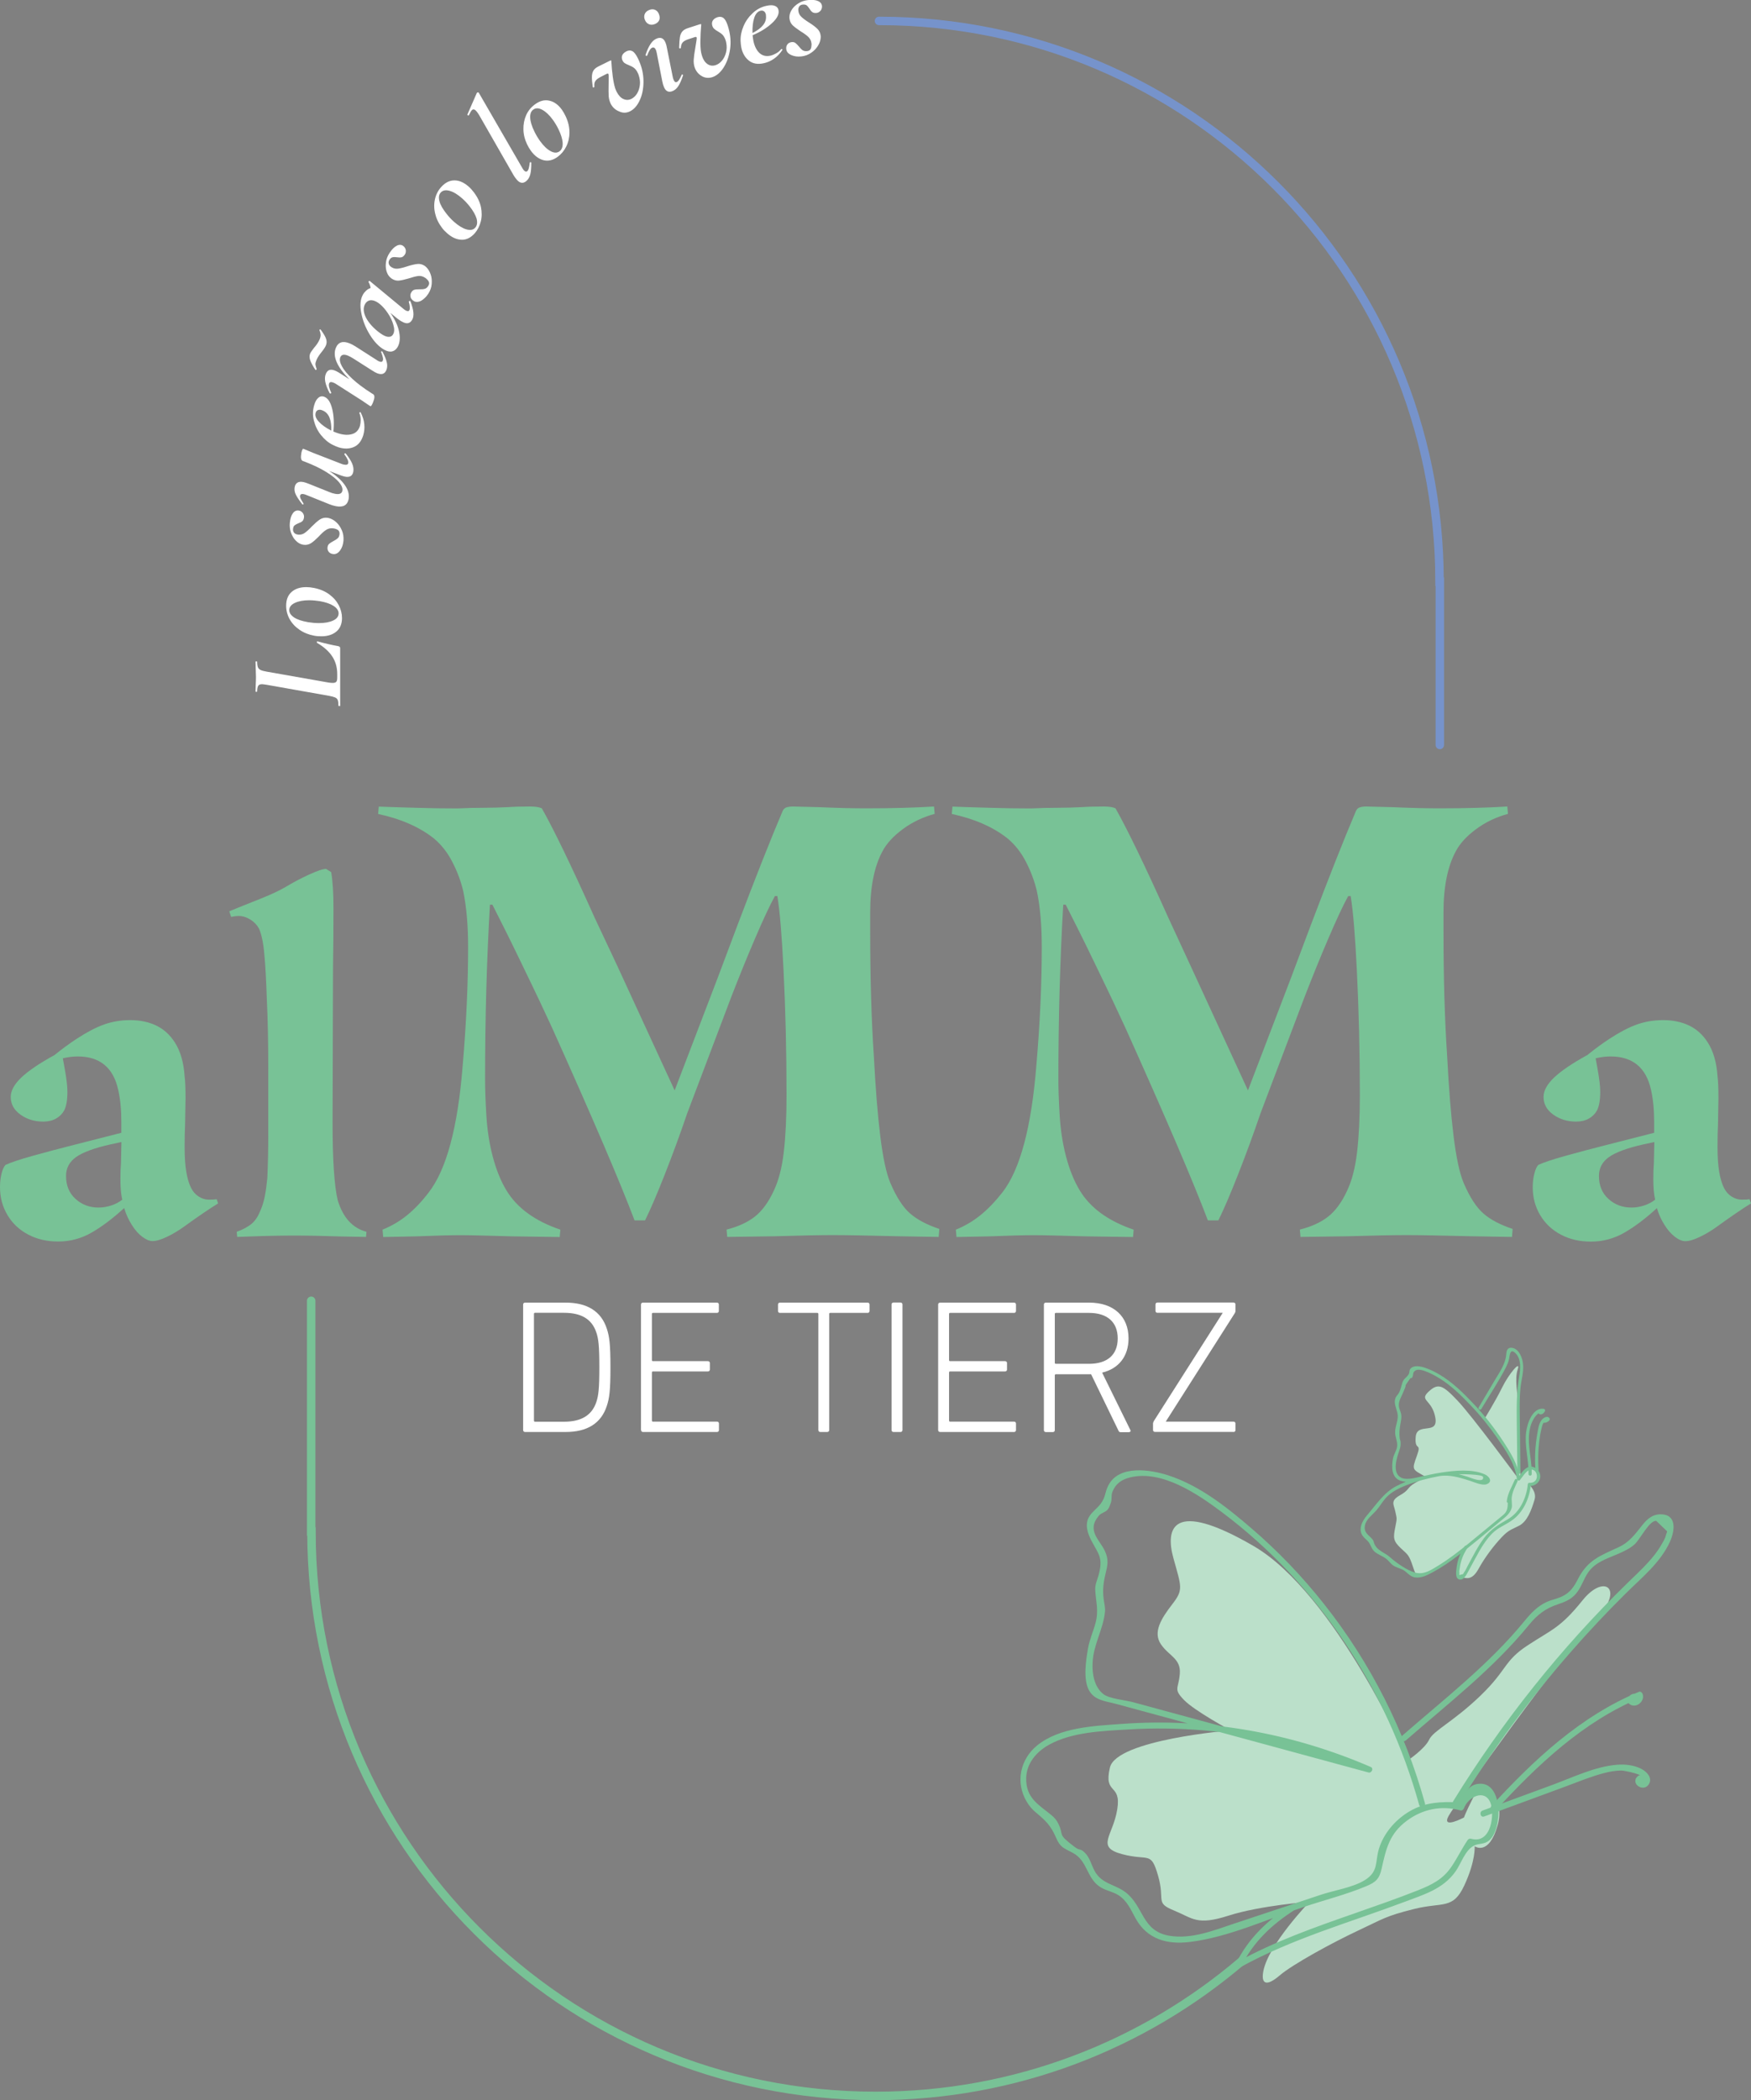 <?xml version="1.0" encoding="utf-8"?>
<!-- Generator: Adobe Illustrator 27.5.0, SVG Export Plug-In . SVG Version: 6.00 Build 0)  -->
<svg version="1.1" id="Capa_1" xmlns="http://www.w3.org/2000/svg" xmlns:xlink="http://www.w3.org/1999/xlink" x="0px" y="0px"
	 viewBox="0 0 190.92 228.88" style="enable-background:new 0 0 190.92 228.88;" xml:space="preserve">
<rect x="0" y="0" width="190.92" height="228.88" fill="#808080" stroke="none"/>
<style type="text/css">
	.st0{clip-path:url(#SVGID_00000066487865444700988740000013680694036451322770_);fill:#78C296;}
	.st1{fill:none;stroke:#203132;stroke-width:1.383;}
	
		.st2{clip-path:url(#SVGID_00000062189826890515704720000005374874381026338690_);fill:none;stroke:#78C296;stroke-width:0.922;stroke-linecap:round;}
	
		.st3{clip-path:url(#SVGID_00000062189826890515704720000005374874381026338690_);fill:none;stroke:#7693CB;stroke-width:0.922;stroke-linecap:round;}
	.st4{clip-path:url(#SVGID_00000062189826890515704720000005374874381026338690_);fill:#BBE0CA;}
	.st5{clip-path:url(#SVGID_00000062189826890515704720000005374874381026338690_);fill:#78C296;}
	.st6{clip-path:url(#SVGID_00000062189826890515704720000005374874381026338690_);fill:#FFFFFF;}
</style>
<g>
	<defs>
		<rect id="SVGID_1_" width="190.92" height="228.88"/>
	</defs>
	<clipPath id="SVGID_00000088097775439777607690000000577947073466593453_">
		<use xlink:href="#SVGID_1_"  style="overflow:visible;"/>
	</clipPath>
	<path style="clip-path:url(#SVGID_00000088097775439777607690000000577947073466593453_);fill:#78C296;" d="M13.13,128.52
		c0,0.95,0.07,1.69,0.2,2.23c-0.34,0.27-0.73,0.48-1.19,0.63c-0.46,0.15-0.92,0.23-1.39,0.23c-0.98,0-1.82-0.31-2.51-0.94
		c-0.69-0.62-1.04-1.46-1.04-2.51c0-0.84,0.36-1.53,1.09-2.05c0.73-0.52,1.99-0.99,3.78-1.39l1.17-0.25l-0.05,2.33
		C13.15,127.24,13.13,127.81,13.13,128.52 M23.78,131.16l-0.15-0.46c-0.17,0.03-0.46,0.05-0.86,0.05c-0.37,0-0.74-0.11-1.09-0.33
		s-0.63-0.53-0.84-0.94c-0.24-0.47-0.41-1.07-0.53-1.78c-0.12-0.71-0.18-1.61-0.18-2.69c0-1.05,0.02-1.86,0.05-2.43l0.05-2.89
		c0-1.05-0.03-1.84-0.1-2.38c-0.1-1.52-0.46-2.76-1.07-3.7c-0.54-0.85-1.23-1.46-2.05-1.85c-0.83-0.39-1.77-0.58-2.81-0.58
		c-1.01,0-1.97,0.16-2.86,0.48c-0.9,0.32-1.88,0.84-2.97,1.55c-0.78,0.51-1.59,1.1-2.43,1.78c-1.66,0.91-2.86,1.73-3.63,2.46
		c-0.76,0.73-1.14,1.43-1.14,2.1c0,0.78,0.35,1.42,1.06,1.93c0.71,0.51,1.54,0.76,2.49,0.76c0.54,0,1-0.11,1.39-0.33
		c0.39-0.22,0.68-0.51,0.89-0.89c0.24-0.47,0.35-1.15,0.35-2.03c0-0.61-0.1-1.45-0.3-2.54l-0.2-1.11c0.61-0.14,1.15-0.2,1.62-0.2
		c2.4,0,3.87,1.2,4.41,3.6c0.24,1.05,0.35,2.23,0.35,3.55v1.17l-5.17,1.32c-1.59,0.4-3.08,0.8-4.49,1.19
		c-1.4,0.39-2.39,0.72-2.97,0.99c-0.17,0.17-0.31,0.48-0.43,0.94C0.06,128.34,0,128.84,0,129.38c0,1.12,0.27,2.13,0.81,3.04
		c0.54,0.91,1.29,1.62,2.26,2.13c0.96,0.51,2.05,0.76,3.27,0.76c1.32,0,2.54-0.33,3.68-0.99s2.31-1.55,3.52-2.66
		c0.2,0.68,0.48,1.29,0.84,1.85c0.35,0.56,0.73,0.99,1.14,1.29c0.41,0.31,0.78,0.46,1.11,0.46c0.41,0,0.93-0.15,1.57-0.46
		c0.64-0.3,1.27-0.68,1.88-1.12C21.56,132.61,22.8,131.76,23.78,131.16"/>
	<path style="clip-path:url(#SVGID_00000088097775439777607690000000577947073466593453_);fill:#78C296;" d="M27.36,133.44
		c-0.39,0.3-0.9,0.58-1.55,0.81l0.05,0.56l1.42-0.05c1.83-0.07,3.55-0.1,5.17-0.1c1.01,0,2.57,0.03,4.67,0.1l2.79,0.05l0.05-0.56
		c-1.52-0.4-2.57-1.55-3.14-3.45c-0.37-1.56-0.56-4.38-0.56-8.47l0.05-16.88c0.03-1.96,0.05-4.11,0.05-6.44
		c0-1.66-0.08-2.98-0.25-3.96l-0.56-0.35c-0.34,0-0.96,0.21-1.88,0.63c-0.91,0.42-1.76,0.87-2.53,1.34
		c-0.71,0.41-1.59,0.82-2.64,1.24c-1.05,0.42-1.71,0.68-1.98,0.79L25,99.32l0.2,0.61c0.34-0.07,0.61-0.1,0.81-0.1
		c0.44,0,0.86,0.13,1.27,0.38c0.41,0.25,0.73,0.58,0.96,0.99c0.27,0.61,0.47,1.54,0.58,2.79c0.12,1.25,0.21,2.94,0.28,5.07
		c0.1,2.03,0.15,4.51,0.15,7.45v7.25c0,1.52-0.03,3.06-0.1,4.61c-0.07,0.74-0.16,1.42-0.28,2.03s-0.31,1.2-0.58,1.77
		C28.06,132.71,27.75,133.13,27.36,133.44"/>
	<path style="clip-path:url(#SVGID_00000088097775439777607690000000577947073466593453_);fill:#78C296;" d="M106.89,132.45
		c-0.8,0.65-1.69,1.17-2.67,1.57l0.07,0.8l3.54-0.07c2.23-0.09,3.85-0.13,4.88-0.13c1.07,0,2.99,0.05,5.75,0.13l5.08,0.07l0.07-0.8
		c-2.76-0.94-4.72-2.36-5.88-4.28c-0.62-1.02-1.12-2.26-1.5-3.71c-0.38-1.45-0.61-3-0.7-4.64c-0.09-1.52-0.13-2.76-0.13-3.74
		c0-6.68,0.18-13.03,0.53-19.05h0.27c0.93,1.83,1.93,3.82,2.97,5.98c1.05,2.16,1.77,3.67,2.17,4.51l1.34,2.87
		c4.41,9.8,7.42,16.82,9.02,21.05h1.14c0.58-1.16,1.3-2.84,2.17-5.05c0.87-2.21,1.68-4.42,2.44-6.65l4.81-12.7
		c0.85-2.18,1.7-4.29,2.57-6.31c0.87-2.03,1.59-3.58,2.17-4.64h0.27c0.27,1.65,0.49,4.32,0.67,8.02c0.22,4.37,0.33,8.93,0.33,13.7
		c0,2.41-0.1,4.47-0.3,6.18c-0.2,1.72-0.57,3.13-1.1,4.24c-0.58,1.25-1.27,2.18-2.07,2.81c-0.8,0.62-1.83,1.09-3.07,1.4l0.07,0.8
		l5.08-0.07c2.94-0.09,5.1-0.13,6.48-0.13c1.51,0,3.92,0.05,7.22,0.13l4.28,0.07l0.07-0.87c-1.34-0.45-2.4-1-3.17-1.67
		c-0.78-0.67-1.5-1.78-2.17-3.34c-0.45-1.07-0.81-2.77-1.1-5.11c-0.29-2.34-0.52-5.25-0.7-8.72c-0.27-4.01-0.4-8.58-0.4-13.7v-1.94
		c0-2.81,0.45-5.03,1.34-6.68c0.45-0.85,1.18-1.65,2.21-2.41c1.02-0.76,2.18-1.31,3.48-1.67l-0.07-0.8c-2.14,0.13-4.61,0.2-7.42,0.2
		c-1.38,0-3.1-0.04-5.15-0.13l-2.81-0.07c-0.36,0-0.62,0.05-0.8,0.13c-0.18,0.09-0.31,0.27-0.4,0.54
		c-1.25,2.94-2.85,6.99-4.81,12.16l-2.21,5.88l-4.68,12.23l-6.28-13.63l-2.41-5.21c-2.54-5.66-4.46-9.62-5.75-11.9
		c-0.27-0.13-0.69-0.2-1.27-0.2c-0.93,0-1.76,0.02-2.47,0.07c-0.85,0.04-1.73,0.07-2.64,0.07c-0.91,0-1.86,0.02-2.84,0.07
		c-1.38,0-2.87-0.02-4.48-0.07c-1.6-0.04-2.96-0.09-4.08-0.13l-0.07,0.8c2.49,0.54,4.52,1.43,6.08,2.67c0.8,0.67,1.47,1.51,2,2.54
		c0.53,1.02,0.93,2.09,1.2,3.21c0.36,1.74,0.53,3.76,0.53,6.08c0,4.05-0.2,8.4-0.6,13.03c-0.54,6.64-1.76,11.21-3.68,13.7
		C108.5,130.97,107.7,131.8,106.89,132.45"/>
	<path style="clip-path:url(#SVGID_00000088097775439777607690000000577947073466593453_);fill:#78C296;" d="M180.27,128.52
		c0,0.95,0.07,1.69,0.2,2.23c-0.34,0.27-0.74,0.48-1.19,0.63c-0.46,0.15-0.92,0.23-1.39,0.23c-0.98,0-1.82-0.31-2.51-0.94
		c-0.69-0.62-1.04-1.46-1.04-2.51c0-0.84,0.36-1.53,1.09-2.05c0.73-0.52,1.99-0.99,3.78-1.39l1.17-0.25l-0.05,2.33
		C180.29,127.24,180.27,127.81,180.27,128.52 M190.92,131.16l-0.15-0.46c-0.17,0.03-0.46,0.05-0.86,0.05
		c-0.37,0-0.73-0.11-1.09-0.33c-0.35-0.22-0.63-0.53-0.84-0.94c-0.24-0.47-0.41-1.07-0.53-1.78c-0.12-0.71-0.18-1.61-0.18-2.69
		c0-1.05,0.02-1.86,0.05-2.43l0.05-2.89c0-1.05-0.03-1.84-0.1-2.38c-0.1-1.52-0.46-2.76-1.07-3.7c-0.54-0.85-1.23-1.46-2.05-1.85
		c-0.83-0.39-1.77-0.58-2.81-0.58c-1.01,0-1.97,0.16-2.87,0.48c-0.9,0.32-1.88,0.84-2.97,1.55c-0.78,0.51-1.59,1.1-2.43,1.78
		c-1.66,0.91-2.86,1.73-3.63,2.46c-0.76,0.73-1.14,1.43-1.14,2.1c0,0.78,0.35,1.42,1.06,1.93c0.71,0.51,1.54,0.76,2.49,0.76
		c0.54,0,1.01-0.11,1.39-0.33c0.39-0.22,0.68-0.51,0.89-0.89c0.24-0.47,0.35-1.15,0.35-2.03c0-0.61-0.1-1.45-0.3-2.54l-0.2-1.11
		c0.61-0.14,1.15-0.2,1.62-0.2c2.4,0,3.87,1.2,4.41,3.6c0.24,1.05,0.35,2.23,0.35,3.55v1.17l-5.17,1.32
		c-1.59,0.4-3.08,0.8-4.49,1.19c-1.4,0.39-2.39,0.72-2.97,0.99c-0.17,0.17-0.31,0.48-0.43,0.94c-0.12,0.46-0.18,0.95-0.18,1.49
		c0,1.12,0.27,2.13,0.81,3.04c0.54,0.91,1.29,1.62,2.26,2.13c0.96,0.51,2.05,0.76,3.27,0.76c1.32,0,2.54-0.33,3.68-0.99
		s2.31-1.55,3.52-2.66c0.2,0.68,0.48,1.29,0.84,1.85c0.35,0.56,0.74,0.99,1.14,1.29c0.41,0.31,0.78,0.46,1.12,0.46
		c0.41,0,0.93-0.15,1.57-0.46c0.64-0.3,1.27-0.68,1.88-1.12C188.7,132.61,189.94,131.76,190.92,131.16"/>
	<path style="clip-path:url(#SVGID_00000088097775439777607690000000577947073466593453_);fill:#78C296;" d="M44.38,132.45
		c-0.8,0.65-1.69,1.17-2.67,1.57l0.07,0.8l3.54-0.07c2.23-0.09,3.85-0.13,4.88-0.13c1.07,0,2.99,0.05,5.75,0.13l5.08,0.07l0.07-0.8
		c-2.76-0.94-4.72-2.36-5.88-4.28c-0.62-1.02-1.12-2.26-1.5-3.71c-0.38-1.45-0.61-3-0.7-4.64c-0.09-1.52-0.13-2.76-0.13-3.74
		c0-6.68,0.18-13.03,0.53-19.05h0.27c0.93,1.83,1.93,3.82,2.97,5.98c1.05,2.16,1.77,3.67,2.17,4.51l1.34,2.87
		c4.41,9.8,7.42,16.82,9.02,21.05h1.14c0.58-1.16,1.3-2.84,2.17-5.05c0.87-2.21,1.68-4.42,2.44-6.65l4.81-12.7
		c0.85-2.18,1.7-4.29,2.57-6.31c0.87-2.03,1.59-3.58,2.17-4.64h0.27c0.27,1.65,0.49,4.32,0.67,8.02c0.22,4.37,0.33,8.93,0.33,13.7
		c0,2.41-0.1,4.47-0.3,6.18c-0.2,1.72-0.57,3.13-1.1,4.24c-0.58,1.25-1.27,2.18-2.07,2.81c-0.8,0.62-1.83,1.09-3.07,1.4l0.07,0.8
		l5.08-0.07c2.94-0.09,5.1-0.13,6.48-0.13c1.51,0,3.92,0.05,7.22,0.13l4.28,0.07l0.07-0.87c-1.34-0.45-2.39-1-3.17-1.67
		c-0.78-0.67-1.5-1.78-2.17-3.34c-0.45-1.07-0.81-2.77-1.1-5.11c-0.29-2.34-0.52-5.25-0.7-8.72c-0.27-4.01-0.4-8.58-0.4-13.7v-1.94
		c0-2.81,0.45-5.03,1.34-6.68c0.45-0.85,1.18-1.65,2.21-2.41c1.03-0.76,2.18-1.31,3.48-1.67l-0.07-0.8c-2.14,0.13-4.61,0.2-7.42,0.2
		c-1.38,0-3.1-0.04-5.15-0.13l-2.81-0.07c-0.36,0-0.62,0.05-0.8,0.13c-0.18,0.09-0.31,0.27-0.4,0.54
		c-1.25,2.94-2.85,6.99-4.81,12.16l-2.21,5.88l-4.68,12.23l-6.28-13.63L64.83,100c-2.54-5.66-4.46-9.62-5.75-11.9
		c-0.27-0.13-0.69-0.2-1.27-0.2c-0.93,0-1.76,0.02-2.47,0.07c-0.85,0.04-1.73,0.07-2.64,0.07c-0.91,0-1.86,0.02-2.84,0.07
		c-1.38,0-2.87-0.02-4.48-0.07c-1.6-0.04-2.96-0.09-4.08-0.13l-0.07,0.8c2.49,0.54,4.52,1.43,6.08,2.67c0.8,0.67,1.47,1.51,2,2.54
		c0.53,1.02,0.94,2.09,1.2,3.21c0.36,1.74,0.53,3.76,0.53,6.08c0,4.05-0.2,8.4-0.6,13.03c-0.53,6.64-1.76,11.21-3.68,13.7
		C45.98,130.97,45.18,131.8,44.38,132.45"/>
</g>
<path class="st1" d="M33.7,92.39"/>
<path class="st1" d="M157.22,142.17"/>
<path class="st1" d="M33.7,142.17"/>
<path class="st1" d="M157.22,92.39"/>
<g>
	<defs>
		<rect id="SVGID_00000081628162359003794780000010494612630958255771_" width="190.92" height="228.88"/>
	</defs>
	<clipPath id="SVGID_00000108997407633315011280000016345026197201088431_">
		<use xlink:href="#SVGID_00000081628162359003794780000010494612630958255771_"  style="overflow:visible;"/>
	</clipPath>
	
		<path style="clip-path:url(#SVGID_00000108997407633315011280000016345026197201088431_);fill:none;stroke:#78C296;stroke-width:0.922;stroke-linecap:round;" d="
		M33.93,141.77v25.14h0.03c0,33.98,27.54,61.52,61.52,61.52c15.24,0,29.18-5.54,39.93-14.71"/>
	
		<path style="clip-path:url(#SVGID_00000108997407633315011280000016345026197201088431_);fill:none;stroke:#7693CB;stroke-width:0.922;stroke-linecap:round;" d="
		M156.99,81.19V63.4h-0.03c0-33.76-27.36-61.12-61.12-61.12"/>
	<path style="clip-path:url(#SVGID_00000108997407633315011280000016345026197201088431_);fill:#BBE0CA;" d="M137.75,214.82
		c-0.28,1.46,0.36,1.7,1.79,0.47c1.43-1.22,5.8-3.6,8.56-4.89c2.76-1.29,2.93-1.55,6.07-2.34c3.14-0.79,4.25,0.11,5.5-2.59
		c1.25-2.7,1.12-4.25,1.12-4.25s1.54,1.11,2.5-2.27c0.95-3.38-1.86-4.63-2.71-2.94c-0.85,1.69-0.95,2.07-0.95,2.07
		s-2.49,1.33-1.69-0.15c0.8-1.47,12.6-17.89,15.96-21.32c3.35-3.43,1.05-5.19-1.35-2.19c-2.41,3-3.32,3.16-5.96,4.89
		c-2.65,1.73-2.21,2.65-5.17,5.5c-2.96,2.85-5.13,3.8-5.59,4.79c-0.46,0.99-2.27,2.22-2.27,2.22s-7.96-18.14-16.89-23.33
		c-8.93-5.18-9.61-1.86-8.73,1.32c0.88,3.18,1.11,3.44-0.12,5.03c-1.23,1.59-2.12,3.05-1.25,4.35c0.87,1.3,2.21,1.56,2.07,3.24
		c-0.14,1.68-0.73,1.62,0.46,2.85c1.19,1.22,5.09,3.31,5.09,3.31s-12.46,1.01-13.17,4.05c-0.72,3.04,1.27,1.65,0.8,4.55
		c-0.46,2.91-2.4,4.11,0.53,4.89s3.13-0.39,3.92,2.35c0.79,2.73-0.37,2.93,1.73,3.79c2.1,0.86,2.49,1.67,5.96,0.56
		s8.83-1.51,8.83-1.51S138.31,211.92,137.75,214.82"/>
	<path style="clip-path:url(#SVGID_00000108997407633315011280000016345026197201088431_);fill:#78C296;" d="M154.74,196.72
		c-3.48-12.58-11.04-24.06-21.51-31.91c-2.63-1.97-6.53-4.64-10.01-3.79c-0.88,0.22-1.57,0.64-1.94,1.61
		c-0.13,0.35-0.03,0.8-0.16,1.16c-0.09,0.24-0.17,0.52-0.33,0.72c-0.25,0.31-0.72,0.38-0.96,0.66c-1.42,1.64,0.11,2.68,0.65,3.89
		c0.44,0.97,0.28,1.55,0.05,2.51c-0.23,0.97-0.32,1.74-0.19,2.72c0.06,0.53,0.19,0.85,0.14,1.4c-0.2,1.91-1.26,3.54-1.35,5.53
		c-0.06,1.19,0.17,2.63,1.18,3.42c0.65,0.51,2.4,0.65,3.23,0.88c8.62,2.34,17.23,4.68,25.85,7.02c-0.08,0.2-0.17,0.4-0.25,0.6
		c-5.69-2.46-11.72-4.02-17.9-4.55c-2.74-0.23-5.49-0.27-8.23-0.1c-2.8,0.17-6.15,0.27-8.67,1.69c-1.35,0.76-2.42,2.01-2.45,3.62
		c-0.04,2.15,1.31,2.85,2.73,4.01c0.37,0.3,0.57,0.54,0.78,0.96c0.67,1.38-0.22,1.01,1.78,2.53c0.58,0.44,0.57,0.1,1.1,0.62
		c0.55,0.53,0.71,1.32,1.06,1.97c0.79,1.47,2.22,1.45,3.39,2.35c2,1.54,1.75,4.21,4.75,4.73c2.4,0.41,4.85-0.57,7.08-1.32
		c3.16-1.05,6.32-2.1,9.48-3.15c1.44-0.48,3.45-0.78,4.74-1.57c1.57-0.96,1.13-2,1.57-3.43c0.5-1.63,1.68-3.03,3.1-3.94
		c1.52-0.97,3.04-1.18,4.8-1.15c1.04,0.01,0.65,0.1,1.17-0.57c0.5-0.64,0.83-1.31,1.75-1.42c2.72-0.35,2.68,4.87,1.23,6.14
		c-0.59,0.51-1.13,0.3-1.7,0.6c-0.97,0.51-1.37,1.92-2,2.81c-1.36,1.92-3.46,2.52-5.58,3.32c-6.01,2.26-12.24,4-17.89,7.12
		c-0.3,0.16-0.59-0.16-0.45-0.45c1.37-2.75,3.48-4.73,6.05-6.37c0.36-0.23,0.69,0.34,0.33,0.57c-2.49,1.59-4.48,3.46-5.82,6.13
		l-0.45-0.45c4.11-2.27,8.54-3.82,12.96-5.36c2.25-0.79,4.51-1.57,6.73-2.45c1.55-0.62,2.76-1.2,3.71-2.63
		c0.62-0.92,1.11-1.93,1.73-2.85c0.08-0.12,0.23-0.19,0.37-0.15c2.27,0.64,2.61-2.82,2.09-3.99c-0.64-1.44-2.39-0.58-2.86,0.67
		c-0.06,0.16-0.22,0.28-0.4,0.23c-2.06-0.57-4.13-0.14-5.84,1.14c-1.88,1.4-2.25,3.03-2.73,5.19c-0.25,1.15-0.66,1.51-1.7,1.94
		c-2.15,0.9-4.5,1.49-6.72,2.23c-4.02,1.34-8.26,3.32-12.49,3.84c-2.52,0.31-4.67-0.3-5.94-2.6c-0.52-0.95-0.91-1.91-1.89-2.52
		c-0.63-0.39-1.42-0.49-2.03-0.92c-1.41-0.97-1.32-2.82-2.89-3.66c-1.07-0.57-1.39-0.59-1.88-1.74c-0.54-1.25-1.12-1.8-2.15-2.66
		c-0.41-0.33-0.74-0.73-1.01-1.18c-1.26-2.1-0.72-4.64,1.15-6.15c2.45-1.97,6.17-2.11,9.16-2.33c9.31-0.69,18.65,0.99,27.2,4.69
		c0.35,0.15,0.1,0.69-0.25,0.6c-9.15-2.49-18.31-4.97-27.47-7.46c-1.18-0.32-2.43-0.38-3.03-1.55c-0.62-1.22-0.3-3.22-0.08-4.51
		c0.17-0.98,0.58-1.86,0.83-2.81c0.35-1.33,0.03-2.27-0.04-3.52c-0.04-0.62,0.19-1.05,0.36-1.64c0.52-1.9,0.02-2.27-0.76-3.74
		c-0.44-0.83-0.78-1.83-0.24-2.69c0.34-0.54,0.84-0.84,1.24-1.38c0.57-0.79,0.41-1.16,0.82-1.97c1.16-2.3,4.61-1.74,6.55-1.11
		c3.44,1.12,6.41,3.49,9.12,5.82c2.87,2.47,5.49,5.21,7.84,8.18c5.1,6.43,8.83,13.83,11.02,21.74
		C155.49,196.96,154.86,197.13,154.74,196.72"/>
	<path style="clip-path:url(#SVGID_00000108997407633315011280000016345026197201088431_);fill:#78C296;" d="M158.45,196.31
		c5.35-8.68,11.73-16.7,19.04-23.82c0.77-0.75,1.56-1.48,2.28-2.28c0.46-0.51,0.9-1.06,1.26-1.65c0.2-0.34,0.54-0.88,0.6-1.2
		c0.05-0.15,0.1-0.3,0.15-0.46c-0.4-0.38-0.79-0.76-1.19-1.14c-0.75-0.09-1.78,2.06-2.39,2.58c-0.55,0.48-1.22,0.77-1.88,1.06
		c-1.15,0.49-2.38,0.88-3.13,1.94c-0.53,0.75-0.76,1.67-1.37,2.37c-0.53,0.62-1.21,0.89-1.96,1.14c-1.35,0.44-2.28,1.17-3.16,2.26
		c-3.88,4.75-8.8,8.55-13.41,12.57c-0.32,0.28-0.78-0.18-0.46-0.46c4.61-4.02,9.53-7.82,13.41-12.57c0.67-0.82,1.4-1.59,2.37-2.04
		c0.54-0.25,1.13-0.35,1.67-0.6c0.9-0.41,1.33-1.05,1.77-1.91c1.05-2.06,2.4-2.54,4.41-3.46c1.23-0.57,1.82-1.44,2.64-2.46
		c0.51-0.63,1.08-1.13,1.93-1.14c1.82-0.02,1.6,1.76,1.06,2.97c-1.03,2.3-3.13,3.97-4.88,5.71c-2.06,2.04-4.05,4.16-5.96,6.35
		c-4.52,5.17-8.59,10.72-12.19,16.58C158.8,197,158.23,196.67,158.45,196.31"/>
	<path style="clip-path:url(#SVGID_00000108997407633315011280000016345026197201088431_);fill:#78C296;" d="M162.61,196.84
		c4.61-5.02,9.7-9.8,16.09-12.45c0.17-0.07,0.35,0.08,0.4,0.23c0.27,0.73-0.57,1.53-1.29,1.19c-0.78-0.38-0.11-1.41,0.62-1.18
		c0.4,0.13,0.23,0.76-0.17,0.63c0.13-0.12,0.21-0.27,0.22-0.46c0.14,0.08,0.27,0.15,0.4,0.23c-6.27,2.6-11.27,7.35-15.8,12.28
		C162.79,197.61,162.33,197.15,162.61,196.84"/>
	<path style="clip-path:url(#SVGID_00000108997407633315011280000016345026197201088431_);fill:#78C296;" d="M161.65,197.33
		c2.57-0.94,5.13-1.89,7.7-2.83c2.22-0.82,4.55-1.96,6.93-2.16c0.91-0.08,1.9,0.03,2.71,0.46c0.53,0.28,1.17,0.91,0.84,1.57
		c-0.55,1.11-2.18,0-1.24-0.8c0.32-0.27,0.79,0.19,0.46,0.46c0.72-0.61-2.02-1.05-2.2-1.06c-0.67-0.01-1.33,0.11-1.97,0.28
		c-1.43,0.37-2.81,0.95-4.19,1.46c-2.96,1.09-5.92,2.18-8.88,3.27C161.42,198.11,161.25,197.48,161.65,197.33"/>
	<path style="clip-path:url(#SVGID_00000108997407633315011280000016345026197201088431_);fill:#FFFFFF;" d="M87.37,6.15
		c0.4-0.04,0.76-0.18,1.08-0.4c0.32-0.22,0.56-0.47,0.74-0.77c0.18-0.29,0.27-0.57,0.29-0.84c0.01-0.12,0.01-0.2,0-0.25
		c-0.03-0.29-0.15-0.54-0.35-0.74c-0.2-0.2-0.5-0.43-0.91-0.69c-0.37-0.23-0.65-0.44-0.84-0.62c-0.19-0.18-0.3-0.39-0.33-0.65
		c-0.01-0.08-0.01-0.14-0.01-0.18c0.01-0.12,0.05-0.23,0.12-0.33c0.08-0.1,0.19-0.16,0.35-0.18c0.2-0.02,0.34,0.01,0.44,0.08
		c0.1,0.08,0.2,0.2,0.31,0.37c0.1,0.17,0.2,0.29,0.31,0.37c0.11,0.08,0.26,0.11,0.47,0.09c0.15-0.02,0.28-0.09,0.4-0.21
		c0.12-0.12,0.18-0.28,0.19-0.47c0-0.28-0.14-0.48-0.42-0.61c-0.28-0.13-0.65-0.16-1.12-0.11c-0.37,0.04-0.71,0.15-1.01,0.34
		c-0.3,0.18-0.54,0.4-0.71,0.65c-0.17,0.25-0.27,0.5-0.29,0.75c-0.01,0.12-0.01,0.21,0,0.27c0.03,0.29,0.15,0.54,0.34,0.73
		c0.2,0.19,0.49,0.41,0.87,0.66c0.38,0.23,0.67,0.44,0.86,0.63c0.19,0.19,0.3,0.42,0.33,0.7c0.01,0.08,0.01,0.14,0,0.18
		c-0.01,0.21-0.04,0.36-0.12,0.47c-0.07,0.1-0.19,0.16-0.36,0.18c-0.19,0.02-0.36-0.01-0.48-0.09c-0.12-0.08-0.26-0.22-0.41-0.41
		c-0.15-0.18-0.28-0.31-0.39-0.39c-0.11-0.08-0.24-0.11-0.41-0.09c-0.18,0.02-0.34,0.1-0.45,0.24c-0.11,0.14-0.16,0.32-0.13,0.54
		c0.03,0.26,0.2,0.47,0.52,0.62C86.58,6.14,86.95,6.2,87.37,6.15 M83.52,1.77c0.06,0.69-0.43,1.3-1.47,1.83
		c-0.02-0.66,0.04-1.21,0.19-1.66c0.15-0.45,0.38-0.7,0.69-0.77c0.14-0.03,0.27-0.01,0.37,0.06c0.1,0.07,0.17,0.19,0.21,0.35
		C83.52,1.67,83.52,1.73,83.52,1.77 M83.59,0.63c-0.58,0.12-1.08,0.39-1.52,0.8c-0.44,0.41-0.77,0.88-1,1.42s-0.34,1.08-0.32,1.62
		c0.01,0.27,0.04,0.51,0.08,0.72c0.13,0.62,0.41,1.09,0.83,1.42c0.42,0.33,0.96,0.43,1.62,0.28c0.38-0.08,0.75-0.24,1.1-0.48
		c0.35-0.24,0.66-0.56,0.93-0.97c0.02-0.02,0.01-0.05-0.02-0.07c-0.03-0.02-0.06-0.03-0.09-0.03l-0.01,0
		c-0.16,0.2-0.35,0.36-0.57,0.48c-0.22,0.12-0.43,0.21-0.63,0.25c-0.47,0.1-0.86,0-1.18-0.29c-0.32-0.3-0.54-0.74-0.66-1.31
		c-0.04-0.2-0.07-0.41-0.09-0.63c0.87-0.37,1.58-0.81,2.13-1.33c0.56-0.52,0.79-0.99,0.69-1.43c-0.05-0.22-0.19-0.37-0.42-0.45
		C84.25,0.55,83.95,0.55,83.59,0.63 M77.67,8.41c0.45-0.15,0.85-0.48,1.19-0.99c0.34-0.51,0.58-1.13,0.71-1.85
		c0.13-0.72,0.11-1.43-0.05-2.15c-0.03-0.16-0.09-0.37-0.17-0.63c-0.14-0.43-0.3-0.71-0.48-0.84c-0.18-0.13-0.4-0.15-0.65-0.07
		c-0.22,0.07-0.39,0.19-0.5,0.36C77.62,2.4,77.6,2.6,77.67,2.82c0.04,0.13,0.11,0.24,0.21,0.33c0.1,0.09,0.23,0.18,0.39,0.27
		c0.23,0.13,0.41,0.26,0.53,0.39s0.22,0.31,0.3,0.53c0.04,0.12,0.07,0.22,0.08,0.29c0.08,0.39,0.07,0.76-0.02,1.1
		c-0.09,0.35-0.24,0.64-0.44,0.88s-0.43,0.4-0.69,0.49c-0.32,0.1-0.61,0.07-0.88-0.11c-0.27-0.18-0.47-0.47-0.6-0.88
		c-0.06-0.18-0.09-0.32-0.11-0.43c-0.06-0.33-0.08-0.77-0.07-1.3c0.01-0.53,0.03-1.06,0.08-1.59c0.01-0.06,0.01-0.1,0.01-0.13
		c-0.01-0.04-0.07-0.04-0.17-0.01l-1.3,0.42c-0.27,0.09-0.47,0.21-0.6,0.37c-0.13,0.16-0.22,0.36-0.26,0.63
		c-0.04,0.26-0.07,0.64-0.08,1.13c0,0.03,0.01,0.05,0.04,0.07c0.03,0.01,0.05,0.01,0.08,0.01c0.04-0.01,0.06-0.04,0.07-0.08
		c0.01-0.24,0.07-0.43,0.19-0.57c0.12-0.14,0.34-0.27,0.67-0.37l0.67-0.22c0.1-0.03,0.17-0.02,0.19,0.05
		c0.01,0.05,0.01,0.16-0.02,0.33c-0.02,0.13-0.07,0.42-0.14,0.87c-0.09,0.49-0.14,0.89-0.16,1.19s0.01,0.58,0.09,0.83
		c0.14,0.43,0.4,0.76,0.78,0.98C76.86,8.5,77.26,8.54,77.67,8.41 M73.33,9.93c0.25-0.1,0.47-0.29,0.64-0.56
		c0.17-0.27,0.34-0.65,0.5-1.14c0.02-0.04,0.01-0.07-0.02-0.09c-0.03-0.02-0.06-0.03-0.09-0.02c-0.02,0.01-0.03,0.02-0.04,0.05
		c-0.1,0.22-0.19,0.4-0.27,0.52c-0.08,0.13-0.17,0.21-0.26,0.25c-0.14,0.06-0.25-0.02-0.34-0.24c-0.05-0.13-0.09-0.24-0.1-0.33
		l-0.65-3.24c-0.03-0.17-0.07-0.33-0.14-0.49c-0.19-0.47-0.51-0.62-0.95-0.44c-0.26,0.1-0.48,0.3-0.67,0.58
		c-0.19,0.28-0.38,0.68-0.55,1.2c-0.01,0.04,0,0.06,0.04,0.09c0.03,0.02,0.07,0.03,0.1,0.01c0.02-0.01,0.03-0.02,0.04-0.03
		c0.18-0.5,0.36-0.79,0.56-0.86c0.07-0.03,0.14-0.02,0.21,0.02c0.07,0.04,0.13,0.12,0.18,0.24c0.03,0.08,0.06,0.19,0.09,0.33
		l0.6,3.07c0.05,0.26,0.11,0.46,0.17,0.6C72.57,9.94,72.89,10.11,73.33,9.93 M71.41,2.62c0.24-0.1,0.39-0.24,0.47-0.43
		c0.08-0.19,0.06-0.41-0.04-0.67c-0.09-0.22-0.23-0.37-0.42-0.45c-0.19-0.08-0.4-0.08-0.64,0.02c-0.24,0.1-0.4,0.24-0.48,0.44
		c-0.08,0.19-0.08,0.4,0.01,0.62c0.1,0.25,0.25,0.41,0.45,0.49C70.95,2.72,71.17,2.72,71.41,2.62 M68.7,12.13
		c0.42-0.21,0.77-0.6,1.03-1.15c0.27-0.56,0.41-1.2,0.43-1.93c0.02-0.73-0.1-1.44-0.36-2.12c-0.06-0.16-0.14-0.36-0.26-0.6
		c-0.2-0.4-0.4-0.66-0.6-0.76c-0.2-0.1-0.42-0.09-0.65,0.03c-0.21,0.11-0.36,0.25-0.44,0.42c-0.08,0.18-0.07,0.37,0.03,0.58
		c0.06,0.12,0.14,0.22,0.25,0.29c0.11,0.07,0.25,0.14,0.43,0.21c0.25,0.1,0.44,0.2,0.58,0.31c0.14,0.11,0.27,0.27,0.37,0.48
		c0.06,0.11,0.1,0.21,0.12,0.27c0.13,0.37,0.18,0.74,0.14,1.09c-0.04,0.35-0.14,0.66-0.3,0.93c-0.16,0.27-0.37,0.46-0.61,0.59
		c-0.3,0.15-0.6,0.15-0.89,0.02c-0.29-0.13-0.53-0.4-0.73-0.78c-0.08-0.17-0.14-0.3-0.17-0.41c-0.1-0.32-0.19-0.75-0.26-1.28
		c-0.07-0.53-0.12-1.06-0.15-1.58c0-0.06,0-0.1-0.01-0.13c-0.02-0.04-0.07-0.03-0.17,0.02l-1.23,0.61
		c-0.26,0.13-0.44,0.28-0.54,0.45c-0.11,0.17-0.16,0.39-0.17,0.66s0.03,0.64,0.09,1.12c0,0.03,0.02,0.05,0.05,0.06
		c0.03,0.01,0.05,0.01,0.08-0.01c0.03-0.02,0.05-0.05,0.05-0.09c-0.03-0.24,0-0.43,0.1-0.59c0.1-0.16,0.3-0.31,0.61-0.47l0.63-0.32
		c0.1-0.05,0.16-0.04,0.19,0.02c0.02,0.05,0.03,0.15,0.03,0.33c0,0.13,0,0.43-0.01,0.88c-0.01,0.5-0.01,0.9,0.01,1.2
		c0.02,0.3,0.1,0.57,0.21,0.81c0.2,0.4,0.51,0.69,0.92,0.85C67.92,12.34,68.32,12.32,68.7,12.13 M61.01,16.49
		c-0.27,0.2-0.6,0.19-0.98-0.02c-0.39-0.21-0.77-0.58-1.14-1.09c-0.23-0.32-0.43-0.65-0.6-1c-0.31-0.62-0.46-1.13-0.48-1.55
		c-0.02-0.41,0.09-0.71,0.33-0.88c0.27-0.2,0.6-0.19,0.99,0.02c0.39,0.21,0.78,0.58,1.15,1.09c0.23,0.32,0.43,0.65,0.6,1
		c0.28,0.57,0.44,1.07,0.47,1.5C61.37,16,61.26,16.31,61.01,16.49 M60.82,17.08c0.38-0.28,0.69-0.65,0.92-1.11
		c0.23-0.46,0.35-0.98,0.35-1.54c0-0.57-0.13-1.15-0.41-1.75c-0.13-0.27-0.27-0.52-0.42-0.73c-0.39-0.54-0.85-0.87-1.37-0.98
		c-0.52-0.12-1.04,0.02-1.57,0.41c-0.42,0.31-0.74,0.7-0.95,1.17c-0.21,0.47-0.31,0.99-0.3,1.55c0.01,0.56,0.15,1.11,0.41,1.65
		c0.1,0.22,0.24,0.45,0.41,0.69c0.39,0.54,0.85,0.88,1.37,1.02C59.77,17.59,60.3,17.47,60.82,17.08 M57.39,19.73
		c0.21-0.18,0.35-0.42,0.43-0.73c0.08-0.31,0.11-0.72,0.11-1.24c0-0.04-0.01-0.07-0.05-0.08c-0.04-0.01-0.07-0.01-0.09,0.01
		c-0.02,0.01-0.02,0.03-0.03,0.06c-0.03,0.24-0.06,0.44-0.1,0.58c-0.04,0.15-0.09,0.25-0.17,0.32c-0.11,0.1-0.24,0.06-0.38-0.1
		c-0.06-0.07-0.13-0.18-0.2-0.31L52.2,10.1c-0.01-0.02-0.03-0.03-0.08-0.03c-0.05,0-0.08,0.01-0.11,0.04l-0.02,0.02l-1.02,2.33
		c-0.02,0.03-0.01,0.07,0.03,0.1s0.08,0.04,0.12,0l0.01-0.01c0.14-0.3,0.25-0.48,0.34-0.56c0.14-0.12,0.31-0.07,0.49,0.15
		c0.08,0.1,0.18,0.23,0.28,0.4l3.73,6.51c0.1,0.18,0.22,0.35,0.35,0.5C56.67,19.98,57.03,20.04,57.39,19.73 M51.82,24.81
		c-0.22,0.25-0.54,0.31-0.96,0.19c-0.42-0.12-0.87-0.4-1.35-0.82c-0.29-0.26-0.56-0.54-0.8-0.85c-0.43-0.54-0.7-1.01-0.8-1.41
		c-0.1-0.4-0.06-0.71,0.14-0.93c0.22-0.25,0.55-0.31,0.98-0.19c0.43,0.12,0.88,0.4,1.36,0.82c0.29,0.26,0.56,0.54,0.8,0.85
		c0.4,0.5,0.66,0.96,0.78,1.37C52.07,24.25,52.03,24.57,51.82,24.81 M51.76,25.43c0.31-0.35,0.53-0.78,0.66-1.28
		c0.13-0.5,0.13-1.03,0.02-1.58c-0.12-0.56-0.38-1.1-0.78-1.62c-0.18-0.24-0.37-0.45-0.57-0.62c-0.5-0.44-1.01-0.67-1.54-0.67
		c-0.53,0-1.01,0.24-1.45,0.73c-0.35,0.39-0.57,0.84-0.68,1.35c-0.11,0.51-0.1,1.04,0.04,1.58c0.13,0.55,0.38,1.05,0.75,1.53
		c0.14,0.19,0.33,0.39,0.55,0.58c0.5,0.44,1.02,0.68,1.56,0.7C50.85,26.15,51.33,25.91,51.76,25.43 M46.69,32.03
		c0.22-0.34,0.35-0.7,0.38-1.08c0.03-0.38,0-0.74-0.12-1.06c-0.11-0.32-0.27-0.57-0.46-0.76c-0.09-0.08-0.15-0.14-0.19-0.16
		c-0.25-0.16-0.51-0.23-0.79-0.2c-0.28,0.03-0.65,0.11-1.11,0.26c-0.42,0.14-0.76,0.22-1.01,0.25c-0.26,0.03-0.49-0.02-0.7-0.16
		c-0.07-0.04-0.11-0.08-0.14-0.11c-0.09-0.08-0.15-0.19-0.17-0.31c-0.03-0.12,0-0.25,0.08-0.38c0.11-0.16,0.22-0.26,0.35-0.28
		c0.12-0.03,0.28-0.03,0.48,0c0.19,0.03,0.35,0.03,0.49,0c0.13-0.03,0.25-0.13,0.37-0.31c0.08-0.12,0.11-0.27,0.1-0.44
		c-0.02-0.17-0.1-0.32-0.24-0.45c-0.21-0.18-0.46-0.2-0.73-0.07c-0.27,0.13-0.54,0.39-0.8,0.79c-0.21,0.31-0.34,0.64-0.39,0.99
		c-0.05,0.35-0.04,0.67,0.04,0.96c0.08,0.29,0.21,0.53,0.39,0.7c0.09,0.08,0.16,0.14,0.21,0.17c0.25,0.16,0.51,0.23,0.78,0.2
		c0.27-0.03,0.63-0.11,1.07-0.24c0.42-0.14,0.77-0.23,1.03-0.26c0.26-0.03,0.51,0.04,0.75,0.2c0.07,0.04,0.11,0.08,0.14,0.11
		c0.16,0.14,0.25,0.27,0.28,0.39c0.03,0.12,0,0.25-0.09,0.39c-0.11,0.17-0.23,0.27-0.38,0.31c-0.14,0.04-0.34,0.06-0.58,0.05
		c-0.24,0-0.42,0.01-0.54,0.05c-0.13,0.03-0.24,0.12-0.33,0.26c-0.1,0.16-0.14,0.32-0.1,0.5c0.03,0.18,0.14,0.32,0.33,0.45
		c0.22,0.15,0.49,0.15,0.81,0C46.18,32.63,46.45,32.39,46.69,32.03 M42.86,36.44c-0.09,0.16-0.23,0.26-0.42,0.27
		c-0.19,0.02-0.42-0.05-0.7-0.21c-0.14-0.08-0.33-0.21-0.58-0.41c-0.61-0.5-1.04-1.02-1.3-1.56c-0.25-0.54-0.27-1.01-0.05-1.4
		c0.12-0.22,0.3-0.35,0.52-0.4c0.22-0.04,0.47,0.02,0.74,0.17c0.11,0.06,0.23,0.15,0.36,0.25c0.3,0.25,0.59,0.58,0.87,1
		s0.48,0.84,0.59,1.26C43.02,35.84,43.01,36.18,42.86,36.44 M44.57,32.87c0.13,0.47,0.15,0.78,0.06,0.95
		c-0.07,0.12-0.2,0.12-0.41,0.01c-0.08-0.05-0.18-0.12-0.27-0.2l-3.64-3.01c0-0.01-0.02-0.01-0.05,0c-0.03,0.02-0.06,0.04-0.07,0.06
		c-0.01,0.02-0.01,0.04,0,0.07c0.11,0.2,0.19,0.41,0.22,0.64c-0.18,0.06-0.34,0.15-0.49,0.29c-0.15,0.14-0.27,0.28-0.35,0.44
		c-0.28,0.5-0.34,1.16-0.18,1.99c0.16,0.83,0.47,1.62,0.94,2.38c0.47,0.76,0.99,1.31,1.57,1.63c0.33,0.18,0.61,0.24,0.86,0.18
		c0.25-0.06,0.45-0.23,0.6-0.49c0.24-0.43,0.29-0.98,0.16-1.64c-0.13-0.67-0.45-1.35-0.96-2.07l0.79,0.64
		c0.17,0.13,0.32,0.23,0.47,0.31c0.27,0.15,0.49,0.21,0.67,0.17c0.18-0.03,0.33-0.16,0.46-0.38c0.23-0.41,0.16-1.08-0.2-2
		c-0.01-0.03-0.03-0.04-0.07-0.04c-0.04,0-0.07,0.01-0.08,0.04C44.57,32.84,44.57,32.86,44.57,32.87 M41.56,38.38
		c0.09,0.23,0.15,0.41,0.18,0.56c0.04,0.15,0.03,0.27,0,0.36c-0.06,0.15-0.19,0.18-0.4,0.09c-0.08-0.03-0.19-0.09-0.31-0.18
		l-2.25-1.44c-0.25-0.16-0.47-0.27-0.64-0.34c-0.75-0.31-1.26-0.15-1.52,0.48c-0.19,0.46-0.16,0.99,0.1,1.58
		c0.26,0.59,0.72,1.2,1.38,1.85l-1.15-0.73c-0.15-0.09-0.3-0.17-0.43-0.22c-0.48-0.2-0.81-0.08-0.99,0.35
		c-0.11,0.26-0.13,0.56-0.06,0.89s0.22,0.74,0.47,1.22c0.02,0.03,0.05,0.04,0.09,0.04c0.04,0,0.06-0.02,0.08-0.05
		c0.01-0.02,0.01-0.03,0-0.05c-0.23-0.48-0.3-0.82-0.22-1.01c0.06-0.15,0.22-0.18,0.46-0.08c0.12,0.05,0.22,0.1,0.29,0.15l2.82,1.8
		c0.05,0.03,0.27,0.18,0.66,0.45l0.26,0.17c0.07,0.03,0.17-0.11,0.29-0.41c0.19-0.46,0.2-0.76,0.04-0.88l-0.24-0.15
		c-0.83-0.53-1.51-1.04-2.05-1.54c-0.54-0.5-0.92-0.96-1.14-1.37c-0.22-0.41-0.28-0.74-0.17-0.99c0.12-0.29,0.4-0.35,0.85-0.16
		c0.15,0.06,0.35,0.17,0.59,0.32l2.01,1.28c0.23,0.15,0.41,0.25,0.54,0.3c0.51,0.21,0.85,0.09,1.03-0.34
		c0.1-0.26,0.12-0.54,0.04-0.85c-0.07-0.31-0.23-0.7-0.47-1.15c-0.02-0.03-0.05-0.04-0.09-0.04c-0.04,0.01-0.06,0.02-0.08,0.05
		C41.54,38.33,41.55,38.35,41.56,38.38 M34.53,40.24c-0.08-0.24-0.13-0.41-0.14-0.52c-0.01-0.11,0.03-0.27,0.12-0.49
		c0.06-0.14,0.14-0.29,0.24-0.44s0.21-0.29,0.32-0.43c0.24-0.3,0.39-0.53,0.46-0.7c0.1-0.24,0.11-0.47,0.03-0.71
		c-0.07-0.24-0.27-0.58-0.6-1.03c-0.01-0.02-0.04-0.02-0.07-0.01c-0.03,0.01-0.06,0.02-0.06,0.04c-0.01,0.02-0.01,0.03,0,0.03
		c0.08,0.19,0.12,0.36,0.13,0.51c0,0.14-0.03,0.31-0.11,0.5c-0.06,0.15-0.15,0.3-0.26,0.47c-0.12,0.17-0.23,0.32-0.36,0.46
		c-0.22,0.29-0.36,0.49-0.4,0.59c-0.11,0.26-0.1,0.55,0.03,0.85s0.3,0.62,0.53,0.95c0.01,0.02,0.04,0.02,0.07,0
		c0.03-0.01,0.05-0.03,0.06-0.05L34.53,40.24z M35.23,44.76c0.63,0.28,0.93,1.01,0.89,2.17c-0.59-0.3-1.04-0.62-1.36-0.97
		c-0.32-0.35-0.43-0.67-0.34-0.97c0.04-0.14,0.12-0.24,0.23-0.29c0.11-0.05,0.25-0.06,0.41-0.01
		C35.14,44.72,35.19,44.74,35.23,44.76 M34.26,44.15c-0.17,0.57-0.18,1.14-0.03,1.71c0.15,0.58,0.4,1.1,0.77,1.56
		c0.37,0.46,0.79,0.82,1.27,1.06c0.24,0.12,0.47,0.22,0.67,0.28c0.6,0.18,1.15,0.17,1.64-0.04c0.49-0.21,0.83-0.64,1.03-1.29
		c0.11-0.38,0.15-0.78,0.11-1.2c-0.04-0.42-0.17-0.85-0.4-1.29c-0.01-0.03-0.04-0.03-0.07-0.01c-0.04,0.01-0.06,0.04-0.07,0.07
		l0,0.01c0.1,0.23,0.14,0.48,0.15,0.73c0,0.25-0.03,0.48-0.08,0.67c-0.14,0.46-0.41,0.76-0.83,0.89c-0.41,0.13-0.9,0.12-1.47-0.05
		c-0.2-0.06-0.4-0.13-0.6-0.22c0.09-0.94,0.05-1.77-0.14-2.51c-0.19-0.74-0.49-1.17-0.92-1.3c-0.22-0.06-0.42-0.02-0.6,0.15
		C34.51,43.53,34.36,43.79,34.26,44.15 M37.55,49.52c0.32,0.43,0.46,0.75,0.42,0.95c-0.03,0.16-0.18,0.22-0.44,0.17
		c-0.12-0.02-0.23-0.05-0.31-0.09l-3.12-1.21c-0.06-0.02-0.3-0.12-0.74-0.31l-0.29-0.12c-0.03-0.01-0.06,0.03-0.1,0.1
		c-0.04,0.07-0.08,0.19-0.11,0.35c-0.09,0.49-0.05,0.78,0.13,0.87l0.27,0.1c0.91,0.35,1.68,0.72,2.31,1.11
		c0.63,0.39,1.09,0.76,1.39,1.11c0.3,0.36,0.42,0.67,0.37,0.94c-0.06,0.31-0.33,0.42-0.8,0.33c-0.22-0.04-0.43-0.11-0.64-0.2
		l-2.22-0.89c-0.25-0.1-0.44-0.16-0.58-0.19c-0.55-0.11-0.87,0.08-0.96,0.55c-0.05,0.27-0.01,0.55,0.13,0.83
		c0.14,0.28,0.37,0.62,0.69,1.03c0.02,0.03,0.05,0.04,0.09,0.03c0.04-0.01,0.06-0.03,0.06-0.06c0-0.02,0-0.04-0.02-0.06
		c-0.14-0.22-0.24-0.39-0.3-0.51c-0.06-0.13-0.08-0.24-0.06-0.33c0.03-0.15,0.16-0.21,0.38-0.17c0.09,0.02,0.2,0.05,0.34,0.11
		l2.48,1c0.22,0.09,0.46,0.16,0.71,0.21c0.79,0.15,1.25-0.11,1.38-0.77c0.09-0.49-0.04-1-0.41-1.53c-0.37-0.53-0.94-1.04-1.72-1.54
		l1.27,0.48c0.17,0.06,0.32,0.11,0.47,0.14c0.51,0.1,0.81-0.08,0.9-0.53c0.05-0.28,0.01-0.58-0.12-0.89
		c-0.13-0.31-0.37-0.68-0.7-1.1c-0.03-0.02-0.06-0.03-0.09-0.02c-0.04,0.01-0.06,0.03-0.06,0.06
		C37.54,49.49,37.55,49.51,37.55,49.52 M37.45,58.94c0.03-0.4-0.02-0.78-0.17-1.13c-0.15-0.35-0.35-0.65-0.6-0.88
		c-0.25-0.23-0.51-0.38-0.77-0.45c-0.12-0.03-0.2-0.05-0.25-0.05c-0.29-0.03-0.56,0.04-0.8,0.2c-0.24,0.16-0.52,0.41-0.86,0.75
		c-0.3,0.32-0.56,0.55-0.77,0.7c-0.21,0.15-0.44,0.21-0.7,0.19c-0.08-0.01-0.14-0.02-0.17-0.03c-0.12-0.03-0.22-0.09-0.3-0.19
		c-0.08-0.1-0.12-0.22-0.11-0.38c0.02-0.2,0.07-0.33,0.17-0.41c0.1-0.08,0.24-0.16,0.42-0.23c0.18-0.06,0.33-0.14,0.43-0.23
		c0.1-0.09,0.16-0.24,0.18-0.44c0.01-0.15-0.03-0.29-0.12-0.43c-0.1-0.14-0.23-0.24-0.42-0.28c-0.27-0.05-0.5,0.04-0.68,0.29
		c-0.18,0.25-0.29,0.6-0.33,1.07c-0.03,0.37,0.01,0.72,0.13,1.05c0.12,0.33,0.28,0.61,0.49,0.83c0.21,0.22,0.43,0.37,0.67,0.44
		c0.12,0.03,0.2,0.05,0.26,0.05c0.29,0.03,0.55-0.04,0.78-0.19c0.23-0.15,0.5-0.39,0.83-0.72c0.3-0.33,0.57-0.57,0.79-0.71
		c0.22-0.15,0.47-0.21,0.76-0.18c0.08,0.01,0.14,0.02,0.17,0.03c0.2,0.05,0.35,0.12,0.43,0.21c0.08,0.09,0.12,0.22,0.11,0.39
		c-0.02,0.2-0.08,0.35-0.19,0.45c-0.11,0.1-0.27,0.21-0.49,0.32c-0.21,0.11-0.36,0.21-0.46,0.3c-0.1,0.09-0.15,0.22-0.17,0.38
		c-0.02,0.19,0.03,0.35,0.14,0.49c0.11,0.14,0.28,0.22,0.51,0.24c0.26,0.02,0.5-0.1,0.71-0.38C37.29,59.71,37.41,59.37,37.45,58.94
		 M36.92,66.85c0,0.33-0.2,0.6-0.6,0.78c-0.4,0.19-0.92,0.28-1.56,0.28c-0.39,0-0.78-0.04-1.17-0.1c-0.68-0.12-1.19-0.29-1.53-0.52
		c-0.34-0.23-0.52-0.49-0.52-0.79c0-0.33,0.2-0.6,0.61-0.79c0.4-0.19,0.92-0.29,1.56-0.29c0.39,0,0.78,0.04,1.16,0.1
		c0.63,0.11,1.13,0.28,1.49,0.51S36.92,66.54,36.92,66.85 M37.29,67.36c0-0.47-0.12-0.94-0.35-1.39c-0.24-0.46-0.58-0.85-1.04-1.19
		c-0.46-0.34-1.01-0.57-1.66-0.7c-0.29-0.06-0.58-0.09-0.84-0.09c-0.67,0-1.2,0.17-1.6,0.52c-0.4,0.35-0.6,0.85-0.6,1.51
		c0,0.52,0.13,1.01,0.38,1.46c0.25,0.45,0.61,0.84,1.08,1.16c0.46,0.32,0.99,0.53,1.58,0.64c0.24,0.05,0.5,0.07,0.8,0.07
		c0.67,0,1.21-0.17,1.63-0.51C37.08,68.5,37.29,68,37.29,67.36 M37.09,76.93v-6.28c0-0.07-0.02-0.12-0.05-0.15
		c-0.03-0.03-0.09-0.06-0.17-0.08c-0.59-0.1-1.34-0.27-2.26-0.52c-0.04-0.01-0.06,0.02-0.06,0.1c0,0.03,0,0.05,0.01,0.06
		c0.76,0.44,1.31,0.94,1.67,1.49c0.36,0.55,0.54,1.19,0.54,1.92v0.38c0,0.22-0.03,0.37-0.1,0.45c-0.06,0.08-0.19,0.13-0.38,0.13
		c-0.13,0-0.28-0.01-0.47-0.04l-6.75-1.19c-0.3-0.05-0.51-0.11-0.66-0.18c-0.14-0.07-0.24-0.17-0.29-0.3
		c-0.05-0.13-0.08-0.34-0.08-0.61c0-0.02-0.03-0.03-0.09-0.03c-0.06,0-0.09,0.01-0.09,0.03l0.02,0.69c0.02,0.41,0.03,0.74,0.03,0.97
		c0,0.24-0.01,0.55-0.03,0.94l-0.02,0.66c0,0.02,0.03,0.03,0.09,0.03c0.06,0,0.09-0.01,0.09-0.03c0-0.29,0.04-0.5,0.11-0.62
		c0.07-0.12,0.21-0.18,0.42-0.18c0.07,0,0.23,0.02,0.49,0.06l6.83,1.21c0.31,0.06,0.53,0.12,0.66,0.18
		c0.14,0.06,0.23,0.16,0.28,0.29c0.05,0.13,0.07,0.34,0.07,0.61c0,0.02,0.03,0.03,0.09,0.03C37.06,76.96,37.09,76.95,37.09,76.93"/>
	<path style="clip-path:url(#SVGID_00000108997407633315011280000016345026197201088431_);fill:#FFFFFF;" d="M134.5,156.07
		c0.12,0,0.21-0.08,0.21-0.21v-0.71c0-0.12-0.08-0.21-0.21-0.21h-7.38v-0.02l7.49-11.76c0.08-0.12,0.1-0.21,0.1-0.31v-0.68
		c0-0.12-0.08-0.21-0.21-0.21h-8.3c-0.12,0-0.21,0.08-0.21,0.21v0.7c0,0.12,0.08,0.21,0.21,0.21h7.11v0.02l-7.49,11.76
		c-0.06,0.1-0.1,0.21-0.1,0.31v0.68c0,0.12,0.08,0.21,0.21,0.21H134.5z M118.74,148.64h-3.61c-0.08,0-0.12-0.04-0.12-0.12v-5.31
		c0-0.08,0.04-0.12,0.12-0.12h3.61c2.01,0,3.13,1.02,3.13,2.78C121.87,147.65,120.75,148.64,118.74,148.64 M123.14,156.07
		c0.12,0,0.19-0.1,0.1-0.23l-3.07-6.24c1.81-0.43,2.88-1.78,2.88-3.73c0-2.41-1.64-3.9-4.29-3.9h-4.73c-0.12,0-0.21,0.08-0.21,0.21
		v13.69c0,0.12,0.08,0.21,0.21,0.21h0.77c0.12,0,0.21-0.08,0.21-0.21v-5.97c0-0.08,0.04-0.12,0.12-0.12h3.63h0.21l2.97,6.12
		c0.06,0.15,0.12,0.19,0.25,0.19H123.14z M102.29,155.86c0,0.12,0.08,0.21,0.21,0.21h8.07c0.12,0,0.21-0.08,0.21-0.21v-0.71
		c0-0.12-0.08-0.21-0.21-0.21h-6.97c-0.08,0-0.12-0.04-0.12-0.12v-5.23c0-0.08,0.04-0.12,0.12-0.12h5.99c0.12,0,0.21-0.08,0.21-0.21
		v-0.7c0-0.12-0.08-0.21-0.21-0.21h-5.99c-0.08,0-0.12-0.04-0.12-0.12v-5.02c0-0.08,0.04-0.12,0.12-0.12h6.97
		c0.12,0,0.21-0.08,0.21-0.21v-0.7c0-0.12-0.08-0.21-0.21-0.21h-8.07c-0.12,0-0.21,0.08-0.21,0.21V155.86z M97.21,155.86
		c0,0.12,0.08,0.21,0.21,0.21h0.77c0.12,0,0.21-0.08,0.21-0.21v-13.69c0-0.12-0.08-0.21-0.21-0.21h-0.77
		c-0.12,0-0.21,0.08-0.21,0.21V155.86z M90.2,156.07c0.12,0,0.21-0.08,0.21-0.21v-12.65c0-0.08,0.04-0.12,0.12-0.12h4.07
		c0.12,0,0.21-0.08,0.21-0.21v-0.7c0-0.12-0.08-0.21-0.21-0.21h-9.56c-0.12,0-0.21,0.08-0.21,0.21v0.7c0,0.12,0.08,0.21,0.21,0.21
		h4.07c0.08,0,0.12,0.04,0.12,0.12v12.65c0,0.12,0.08,0.21,0.21,0.21H90.2z M69.9,155.86c0,0.12,0.08,0.21,0.21,0.21h8.07
		c0.12,0,0.21-0.08,0.21-0.21v-0.71c0-0.12-0.08-0.21-0.21-0.21H71.2c-0.08,0-0.12-0.04-0.12-0.12v-5.23c0-0.08,0.04-0.12,0.12-0.12
		h5.99c0.12,0,0.21-0.08,0.21-0.21v-0.7c0-0.12-0.08-0.21-0.21-0.21H71.2c-0.08,0-0.12-0.04-0.12-0.12v-5.02
		c0-0.08,0.04-0.12,0.12-0.12h6.97c0.12,0,0.21-0.08,0.21-0.21v-0.7c0-0.12-0.08-0.21-0.21-0.21H70.1c-0.12,0-0.21,0.08-0.21,0.21
		V155.86z M58.22,154.82v-11.62c0-0.08,0.04-0.12,0.12-0.12h3.15c1.83,0,3.03,0.64,3.53,2.14c0.23,0.68,0.33,1.41,0.33,3.79
		c0,2.39-0.1,3.11-0.33,3.8c-0.5,1.49-1.7,2.14-3.53,2.14h-3.15C58.26,154.95,58.22,154.91,58.22,154.82 M57.04,155.86
		c0,0.12,0.08,0.21,0.21,0.21h4.42c2.34,0,3.88-0.93,4.5-2.86c0.27-0.83,0.39-1.62,0.39-4.19c0-2.57-0.12-3.36-0.39-4.19
		c-0.62-1.93-2.16-2.86-4.5-2.86h-4.42c-0.12,0-0.21,0.08-0.21,0.21V155.86z"/>
	<path style="clip-path:url(#SVGID_00000108997407633315011280000016345026197201088431_);fill:#BBE0CA;" d="M155.52,161
		c-1.53-0.89-1.62-0.72-1.04-2.31c0.58-1.59-0.26-0.44-0.12-2.09c0.14-1.65,2.49-0.12,2.14-2.1c-0.35-1.99-1.8-1.82-0.74-2.82
		c1.06-1,1.57-0.7,3.15,0.96c1.59,1.66,6.62,8.49,6.62,8.49s0.04-0.06,0.04-0.21c0.01-0.32-0.13-1.05-1.04-2.48
		c-1.35-2.1-2.66-3.82-2.66-3.82s1.19-1.92,1.92-3.41c0.73-1.48,2.06-3.05,1.69-1.95c-0.36,1.1,0.02,2.49,0.04,4.23
		c0.02,1.74,0.04,3.05,0.06,4.56c0.02,1.5,0.23,2.88,0.23,2.88s0.41-1.18,1.25-0.91c0.83,0.26,0.89,0.64,0.68,1.16
		c-0.21,0.52-0.98,0.48-0.99,0.59c-0.01,0.11,0.84,0.77,0.57,1.68c-0.36,1.21-0.81,2.36-1.66,2.82c-0.85,0.45-1.14,0.44-1.94,1.29
		c-0.8,0.85-1.77,2.09-2.51,3.43c-0.74,1.35-1.39,0.96-1.78,0.94c-0.39-0.02-0.59-0.22-0.4-1.08c0.19-0.86,0.72-2.18,0.72-2.18
		s-2.63,2.32-3.78,2.7c-1.15,0.37-1.37,1.03-1.86-0.47c-0.49-1.49-0.56-1.4-1.39-2.18c-0.83-0.78-0.81-1.15-0.59-2.25
		c0.22-1.1,0.17-0.93,0.01-1.72c-0.16-0.79-0.58-1.16,0.5-1.78c1.09-0.61,0.72-0.8,1.64-1.34C155.2,161.09,155.52,161,155.52,161"/>
	<path style="clip-path:url(#SVGID_00000108997407633315011280000016345026197201088431_);fill:#78C296;" d="M165.71,161.14
		c-0.18-1.52-1.01-2.82-1.83-4.08c-0.95-1.45-2.03-2.82-3.22-4.07c-1.1-1.17-2.3-2.35-3.69-3.17c-0.62-0.37-2.41-1.33-3.11-0.72
		c-0.26,0.22-0.12,0.44-0.28,0.7c-0.23,0.37-0.51,0.42-0.67,0.89c-0.13,0.38-0.18,0.78-0.4,1.15c-0.1,0.18-0.26,0.3-0.34,0.49
		c-0.23,0.56,0.05,1.06,0.18,1.6c0.21,0.83-0.27,1.47-0.23,2.27c0.03,0.49,0.29,0.99,0.21,1.49c-0.07,0.43-0.36,0.82-0.44,1.25
		c-0.18,0.9-0.19,2.13,0.84,2.45c1.45,0.45,3.24-0.51,4.7-0.56c1-0.03,1.9,0.26,2.85,0.56c0.44,0.14,1.32,0.55,1.82,0.37
		c0.69-0.26,0.29-0.85-0.2-1.07c-1.37-0.62-3.32-0.42-4.75-0.2c-1.65,0.26-3.43,0.71-4.92,1.49c-1.35,0.7-2.19,2.03-3.16,3.15
		c-0.52,0.61-1.03,1.53-0.47,2.29c0.22,0.29,0.47,0.41,0.69,0.74c0.15,0.22,0.26,0.57,0.42,0.77c0.14,0.17,0.25,0.26,0.44,0.38
		c0.53,0.32,0.9,0.41,1.35,0.92c0.46,0.53,0.68,0.53,1.32,0.79c0.59,0.24,0.82,0.8,1.48,0.9c0.69,0.1,1.4-0.28,1.98-0.6
		c0.93-0.5,1.8-1.1,2.64-1.74c1.6-1.2,3.12-2.51,4.66-3.78c0.54-0.44,1.12-0.84,1.27-1.55c0.03-0.12-0.04-0.84-0.03-0.91
		c0.04-0.69,0.36-1.26,0.64-1.89c0.09-0.2-0.21-0.37-0.29-0.17c-0.32,0.74-0.78,1.49-0.87,2.29c-0.03,0.27,0.1,0.13,0.1,0.25
		c0,0.99-0.3,1.13-0.88,1.61c-0.6,0.5-1.2,0.99-1.8,1.48c-1.08,0.89-2.15,1.79-3.27,2.62c-0.53,0.39-1.07,0.76-1.64,1.11
		c-0.82,0.5-1.55,1.01-2.52,0.75c-0.86-0.23-2.05-1.07-2.67-1.62c-0.26-0.24-0.48-0.37-0.78-0.55c-0.4-0.24-0.74-0.46-0.96-0.9
		c-0.09-0.18-0.07-0.33-0.21-0.52c-0.41-0.52-1-0.72-0.84-1.55c0.14-0.7,0.82-1.14,1.26-1.66c0.37-0.43,0.65-0.93,1.03-1.35
		c0.6-0.65,1.39-1.04,2.2-1.36c1.14-0.44,2.35-0.77,3.55-0.99c0.71-0.13,1.42-0.21,2.14-0.22c0.28-0.01,2.64,0,2.7,0.3
		c0.15,0.75-1.44,0.06-1.66-0.01c-0.59-0.18-1.17-0.37-1.79-0.43c-1.05-0.11-2.08,0.14-3.1,0.35c-0.64,0.13-1.66,0.46-2.31,0.2
		c-1.14-0.47-0.53-2.25-0.29-2.94c0.13-0.37,0.19-0.63,0.15-1.01c-0.01-0.12-0.07-0.24-0.09-0.36c-0.07-0.54-0.02-1.01,0.07-1.54
		c0.06-0.38,0.15-0.68,0.09-1.07c-0.04-0.27-0.17-0.51-0.23-0.77c-0.12-0.58,0.19-1.04,0.39-1.51c0.08-0.21,0.18-0.39,0.26-0.61
		c0.23-0.6-0.29,0.2,0.55-1.02c0.04-0.06,0.18-0.05,0.22-0.11c0.2-0.29-0.02-0.58,0.42-0.8c0.58-0.29,2.14,0.62,2.58,0.89
		c1.24,0.77,2.33,1.83,3.34,2.89c1.05,1.09,2.01,2.27,2.87,3.51c0.94,1.35,2.02,2.87,2.21,4.54
		C165.39,161.35,165.73,161.36,165.71,161.14"/>
	<path style="clip-path:url(#SVGID_00000108997407633315011280000016345026197201088431_);fill:#78C296;" d="M159.7,168.53
		c-0.47,0.69-0.78,1.47-0.88,2.31c-0.04,0.34-0.21,1.21,0.32,1.31c0.52,0.09,0.83-0.68,1.03-1.03c0.38-0.69,0.74-1.39,1.13-2.07
		c0.4-0.7,0.86-1.38,1.43-1.95c0.62-0.61,1.37-0.88,2.07-1.36c1.29-0.87,1.98-2.46,2.12-3.96c-0.06,0.06-0.11,0.11-0.17,0.17
		c0.88,0.06,1.54-0.86,1.01-1.63c-0.2-0.3-0.55-0.5-0.91-0.47c-0.61,0.05-1.01,0.8-1.37,1.22c-0.14,0.17,0.1,0.41,0.24,0.24
		c0.26-0.3,0.65-0.98,1.06-1.11c0.92-0.29,1.2,1.49-0.03,1.41c-0.1-0.01-0.16,0.08-0.17,0.17c-0.14,1.48-0.87,3.06-2.21,3.82
		c-1.02,0.58-1.85,1.1-2.57,2.05c-0.7,0.93-1.21,1.98-1.76,2.99c-0.13,0.24-0.25,0.54-0.43,0.76c-0.04,0.14-0.13,0.21-0.28,0.2
		c-0.19,0.11-0.26,0.06-0.2-0.15c-0.05-0.16,0.02-0.42,0.04-0.58c0.1-0.78,0.39-1.5,0.83-2.16
		C160.12,168.52,159.82,168.34,159.7,168.53"/>
	<path style="clip-path:url(#SVGID_00000108997407633315011280000016345026197201088431_);fill:#78C296;" d="M167.01,160.66
		c0.03-1.31-0.33-2.59-0.31-3.9c0.01-0.56,0.09-1.14,0.3-1.66c0.21-0.52,0.66-1.28,1.31-1.21c-0.06-0.07-0.11-0.14-0.17-0.22
		c-0.04,0.05-0.07,0.1-0.11,0.16c-0.01,0.07-0.02,0.14-0.03,0.21c-0.02,0.01-0.04,0.02-0.06,0.03c-0.06-0.04-0.11-0.08-0.17-0.13
		c0,0.01,0,0.02,0.01,0.03c0.04,0.22,0.37,0.12,0.33-0.09c0-0.01,0-0.02-0.01-0.03c-0.01-0.08-0.1-0.12-0.16-0.13
		c-0.08-0.01-0.13,0.01-0.18,0.07c-0.05,0.06-0.07,0.14-0.03,0.21c0.22,0.34,0.64,0.06,0.73-0.24c0.04-0.12-0.06-0.21-0.16-0.22
		c-1.22-0.14-1.79,1.64-1.9,2.55c-0.19,1.53,0.3,3.03,0.26,4.56C166.66,160.88,167.01,160.88,167.01,160.66"/>
	<path style="clip-path:url(#SVGID_00000108997407633315011280000016345026197201088431_);fill:#78C296;" d="M167.76,160.19
		c-0.07-1-0.05-2.01,0.06-3c0.06-0.51,0.14-1.02,0.26-1.51c0.04-0.19,0.09-0.38,0.18-0.55c0.03-0.05,0.33-0.47,0.4-0.35
		c0.01-0.07,0.02-0.14,0.03-0.21c-0.1,0.1-0.19,0.15-0.33,0.16c0.04,0.1,0.08,0.19,0.12,0.29c0.03-0.01,0.06-0.03,0.09-0.04
		c0.22,0.04,0.31-0.29,0.09-0.33c-0.17-0.03-0.3,0-0.42,0.13c-0.09,0.1-0.04,0.3,0.12,0.29c0.23-0.01,0.41-0.09,0.57-0.26
		c0.05-0.06,0.06-0.14,0.03-0.21c-0.21-0.37-0.66-0.09-0.85,0.14c-0.33,0.41-0.4,1-0.49,1.5c-0.23,1.3-0.3,2.63-0.2,3.95
		C167.43,160.41,167.77,160.41,167.76,160.19"/>
	<path style="clip-path:url(#SVGID_00000108997407633315011280000016345026197201088431_);fill:#78C296;" d="M165.78,160.47
		c-0.03-2.24-0.06-4.48-0.08-6.72c-0.01-1.11,0-2.18,0.2-3.27c0.14-0.75,0.28-1.52,0.08-2.28c-0.13-0.5-0.46-1.14-1-1.28
		c-0.51-0.14-0.71,0.16-0.74,0.62c-0.07,1.13-0.77,2.06-1.33,3.01c-0.56,0.95-1.12,1.89-1.68,2.84c-0.11,0.19,0.18,0.36,0.29,0.17
		c0.88-1.49,1.87-2.96,2.66-4.5c0.15-0.3,0.29-0.61,0.36-0.95c0.08-0.4,0.1-1.21,0.7-0.63c0.66,0.65,0.54,1.76,0.4,2.58
		c-0.28,1.63-0.28,3.21-0.26,4.87c0.02,1.85,0.05,3.7,0.07,5.56C165.45,160.69,165.79,160.69,165.78,160.47"/>
</g>
</svg>
